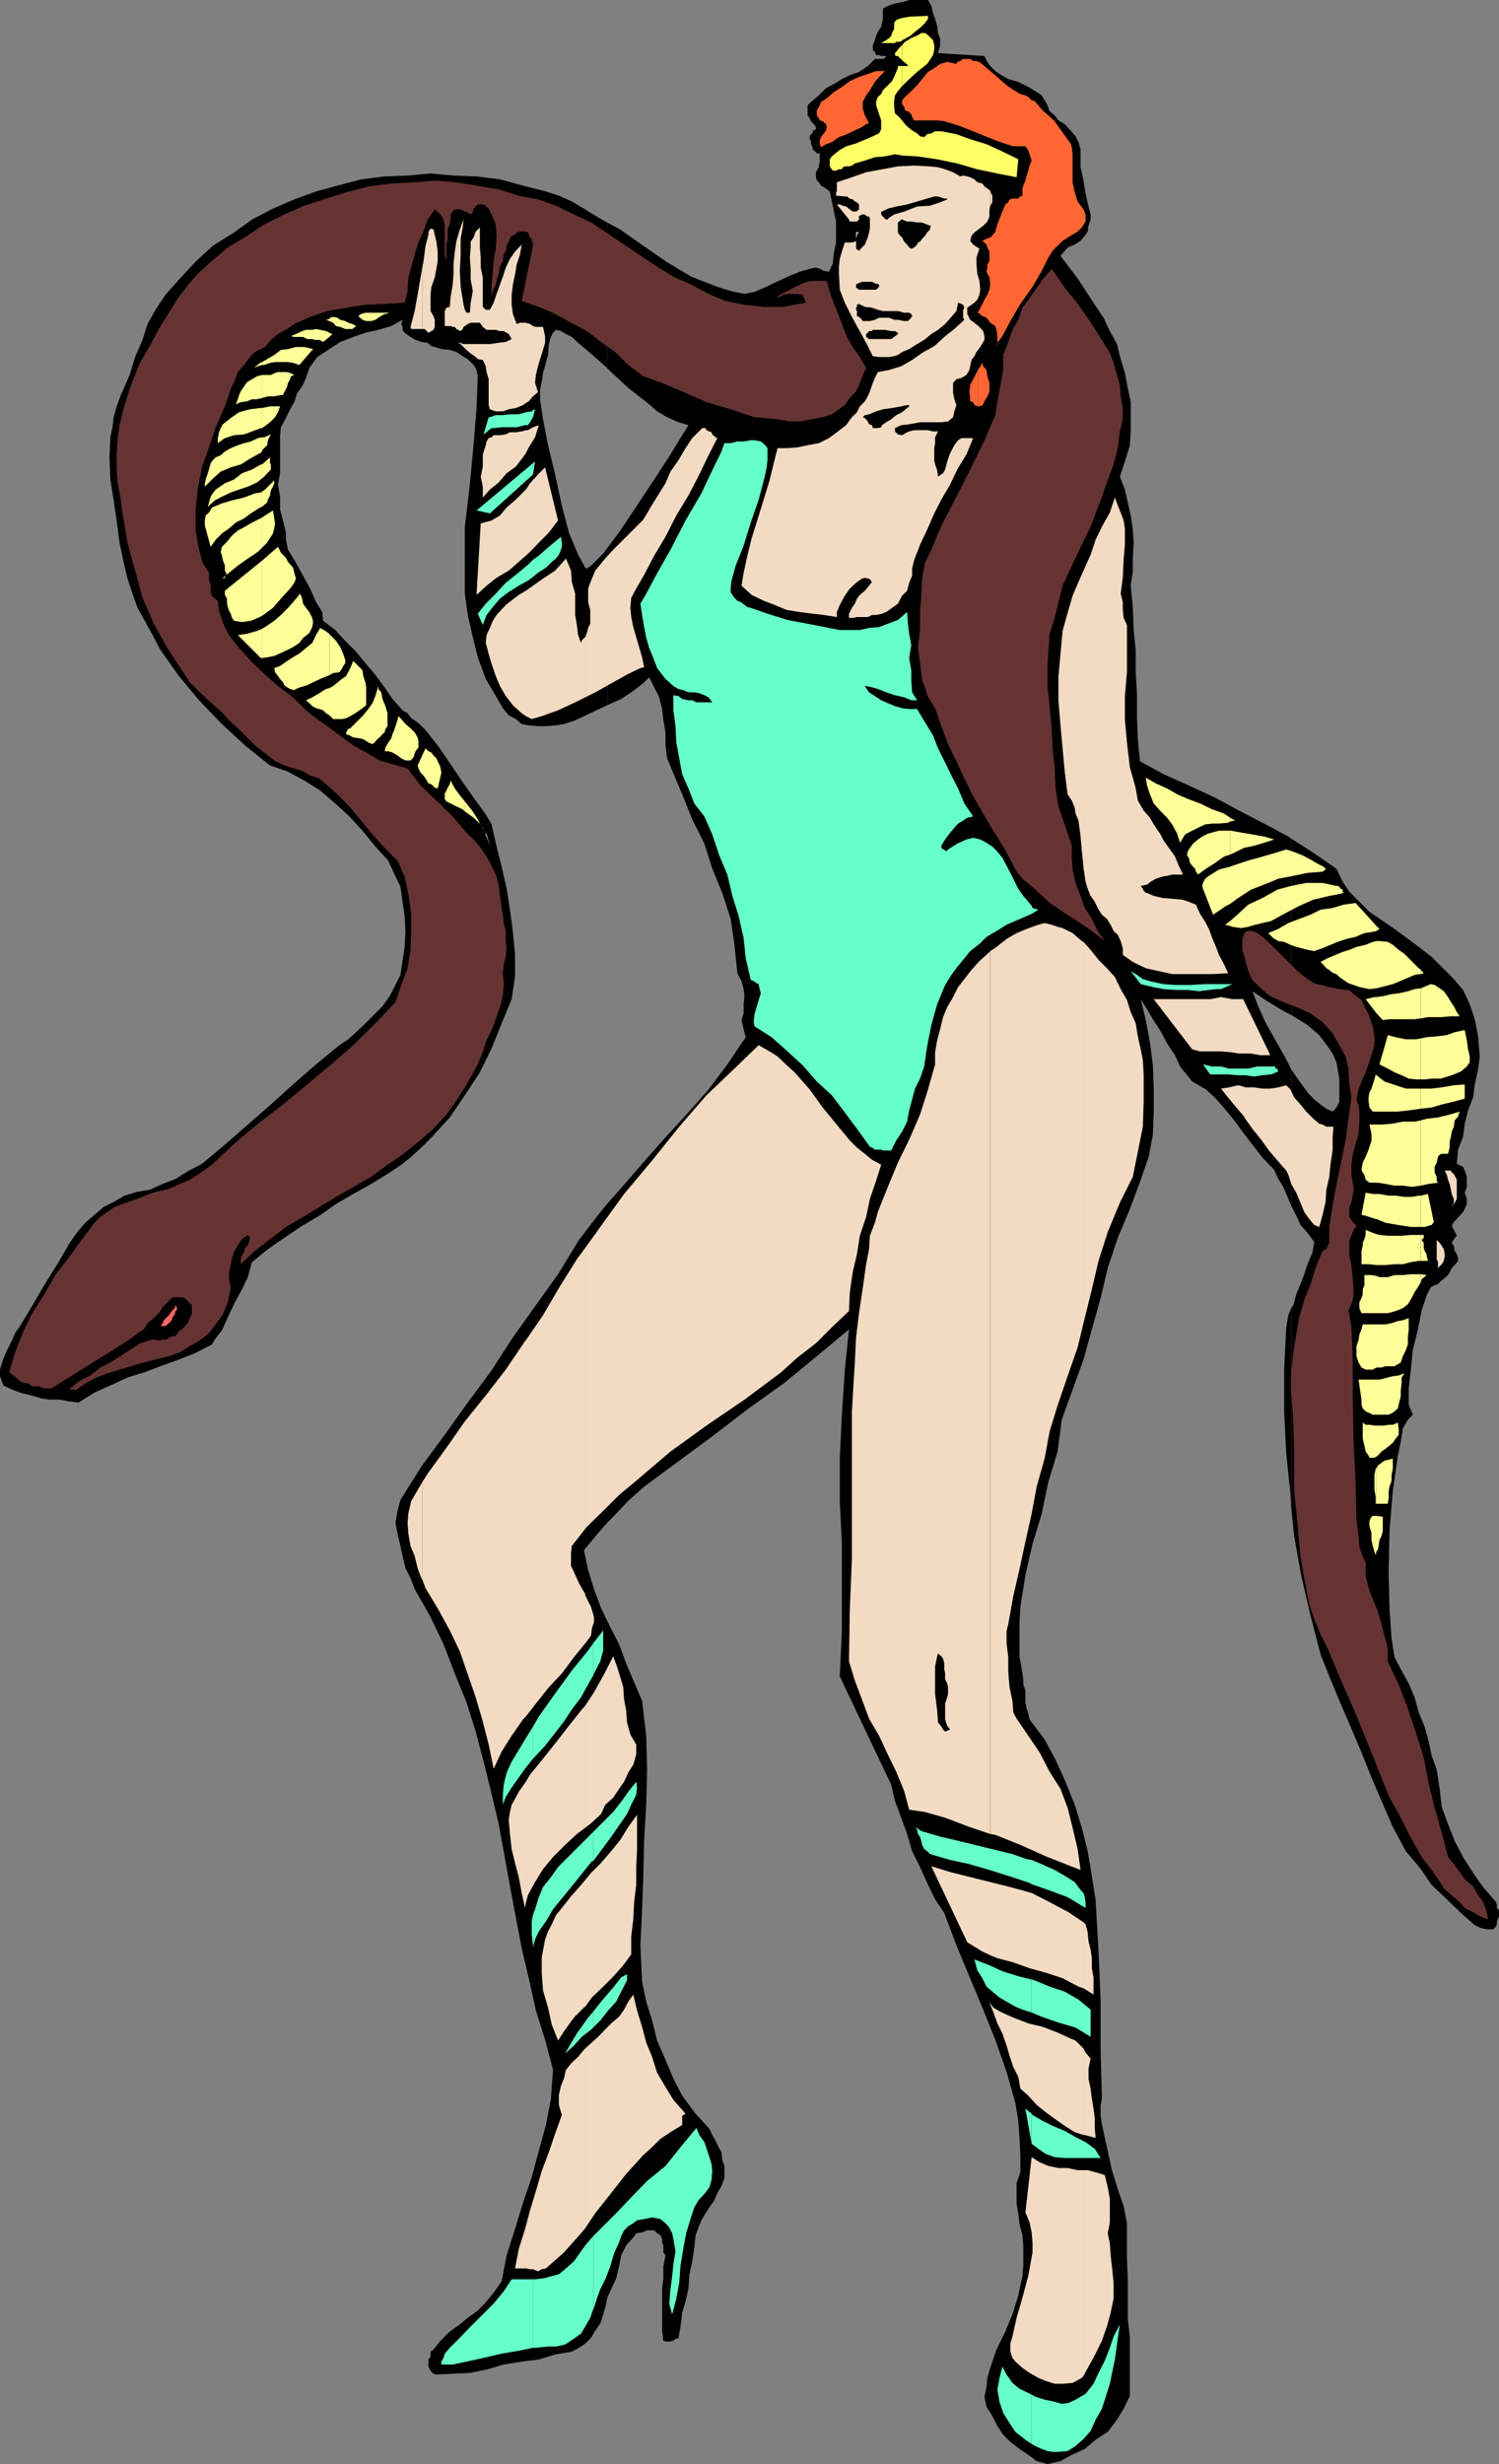 <svg xmlns="http://www.w3.org/2000/svg" width="358.598" height="589.402"><rect width="100%" height="100%" fill="#808080" stroke="none"/><path d="M145.2 550v-.2l1-2.198 1.198-2.602.7-2.898.5-2.602 1.199-2.398 1.703-1.903.7-1 1.398-.199 1.199-.5h1.703l.7.7.8.5.398.902v.8l.301.7v1.699l.5.699-.5 2.602V545l-.3 2.402V557.5l.3 2.402.5.2h1.2l.398-.2h.3l.5-.5h.7l.5-2.902.402-3.3.801-2.7.7-3.098.198-3.101.7-3.399.5-3.3.3-2.903.7-1.898.699-1.7 1-1.699.902-1.402 1.2-1.7.699-1.698 1-1.7.699-1.902v-2.898l-.5-1.403-.2-1.898-.699-1.2-.699-1.5-.8-1.402-.7-1.5-3.3-3.597-3.2-4.301-2.101-4.102-1.899-4.5-2-4.597L156 483.3l-1.402-4.5-1-4.801-.399-8.7.399-8.398.3-8.101.2-8.7.5-8.402.199-8.398-.2-8.102-1-8.398-1.898-4.399-1.902-4.5-1.7-4.601-2.097-4.102-.8-1.597V550m0-162.398-1.403-2.903-1.7-4.597-1.398-4.5-1-4.801 3.399-4.102 2.101-2.398V288l-2.101 2.602-4.598 6-5 8.199-5.3 7.398-5.5 7.703-5.102 7.899-5.7 7.699-5.5 7.7-5.601 7.6-5 8-.7 2.602-.5 2.899.5 2.601.7 2.899.5 2.398.703 2.903 1.2 2.398 1 2.602 3.8 6.699 3.098 6.5 2.699 7 2.8 6.898 2.2 7 1.902 7.203 1.899 7.7 1.699 7.199L122 451.199 124.797 466l1.703 7.2 1.7 7.702 2.198 7 1.899 7.2-.5 6.898-1.2 6.3-1.699 6.2-1.699 6.3-2.101 6.2-1.899 6.2-2 6.3-1.199 6.2-1.902 2.702-1.7 2.098-2.101 2.2-2.399 1.702L110 556l-2.402 1.7-2.2 2.202L103.7 562l-.699.5v1.2l-.5.702v1.7l.5 1 .7.699.698.199 3.899-.2 4.101-.198 4-.801 4.102-1.2 4.297-.699 4.101-.5 3.899-1.203 4-.699 1.703-.898 1.5-1 1.398-1.403 1-1.699 1.2-1.7.699-2.198.5-1.602.402-2V387.602m0-23.302 1.5-1.5 3.597-3.8 3.8-3.398 8.403-6.2 8.398-6.203 8.2-6.297 8.402-6 7.898-6.5 7.7-6.402-1 9.8-.7 10.602-.5 10.297V359l.5 10.3v20.9l-.5 10.8 12.301 25.902.899 3.899 1.5 4 1.402 3.898 1.2 4.102 1.898 3.8 1.699 3.801 1.902 3.899 2.2 3.3 2.898 7.7 3.101 7.5 3.102 7.398 3.098 7.703 2.699 7.7 2.101 7.398.7 4.3.3 4.102.2 4.098v4.102l-.899 2.597v5l.399 2.403.3 2.398.7 2.7.199 2.402v4.8l-.2 2.598-.5 2.2-.5 2.402-1.398 4.5-1.699 4.097-2.102 4.301-1.5 4.402-.699 2.399-.199 2.101-.5 2.399.5 2.398 1.398 2.203 1.2 2.399 1.402 2.101 1.7 1.7 2.198 1.699 2.102 1.398 2 1.5 2.598.703 3.101-.703 2.7-1.5 3.101-1.398 2.598-2.2L265 581.7l2.2-2.898 1.597-2.602 1.5-3.097V559.2l-.5-4.597V545.2l-.2-4.797v-8.601l-.8-4.102-1.399-4.097-1.398-4.5-1-4.602-1-4.5-.402-2-.301-2.098V503.7l.3-1.898-.3-11.5V478.5l-.5-11.7-.7-12.3-.898-5.7-1-6-1.402-5.6-1.7-5.5-2.199-5.5-2.398-5.298-2.602-4.8-3.601-4.801-.297-1.399-.402-1.203-.301-1.5v-2.797l-.5-1.5V401.7l-.2-1.398-.699-4.102V388l.2-3.598 1.199-7.601 1.703-7.5 2.2-7.2 1.597-7.699L253 347.2l1-7.597 2.598-7.2 2.601-7.203 2-7.199 2.098-7.5 1.703-7.2 2.398-7.198 2.899-6.903 2.601-7 1.899-5.5 1-5.297.203-5.5v-5.5l-.203-5.601-.7-5.5-1-5.301-1.199-5 1.5 2.402 1.399 2.399 1.703 2.601 1.7 3.2 1.898 2.8 1.199 2.7L284 257.2l1.2 1.5 3.3 1.903 2.398 2.199 2.399 2.8 2.203 2.7 2.098 2.898 2.402 3.102 2 2.601 2.797 2.899 1 2.199 1.203 1.902 1 2.399.898 2.101v-32.601l-1.199-2.399-2.601-4.601-2.399-4.301-1.699-3.8-1.402-3.598 3.101 2.097 3.598 2.203 2.601 1.399v-42.2l-.699-.5-5.8-3.101-6-3.098-5.7-3.101-6.3-2.899-6-2.703-5.7-3.097-.5-5.301-.199-5v-5.5l-.3-5.301v-5.3l-.5-5-.2-5.298-.5-5.5.5-3.101v-3.399l.2-3.601-.2-3.102-.5-3.398-.703-3.102-.7-3.097-1.199-3.102 1.2-3.598 1.199-3.902.203-3.3v-7l-.703-3.4-.7-3.6-1-3.298-.898-3.601L265.5 79.2 264 76l-2.102-3.098-3.898-6-4.3-5.703 1.698-2 1.7-.699 1.402-.898 1-1.2.7-1 .198-1.402.5-1.5v-1.2l-.5-1.898-.699-3.101-.5-3.102L258.5 40v-4.3L258 34l-.703-1.398-1.2-1.403-1.398-1.5-1.5-.898-.902-1.2-1.2-1-.5-1.402-1.398-2.398L248 22l-2-1.2-2.402-1.198-2.399-.7-2.101-1.203-1-.699-1.2-1.2-.699-1-.699-1.398-11.102-.703.5-1.699V9.3l-.5-1.398L224.2 6.2l-.5-1.699-.5-1.398-.402-1.7L222 0h-4.5l-1.203.402-1.5.297-.899.203-1.5.5-1.199.7V4.5l-.199 1-.203.902-.797 1.2-.402 1-.301 1-.5 1.199V12l.5.402.3.797h.7l.5.203H212l-.3.5-.5.2h-1.903l-1.7 1.699-2.097 1.398-2.203.801-1.899.902-1.898 1.2-1.902 1-1.7 1.699L194 24.402l-.8.797v2.403l.5.699.3.699.7.7.5.702v.5l-.5.297-.302.203v.5l-.398.2-.3.5v.699l.3.3v.899l.398.7v.5l.301.3.5.402.2.297h.699v2.102l-.2.8V40l-.5.8-.199.4v1.202l.2.797.5.403.5.8.398.2.8.5.2.199.703.5.5 2.398.5 2.403L200 53v5l-.5 2.402-.3 2.7-.903 1.898-1.2-.2-1-.5-.898-.3-1.5.3-2.402.7-2.899 1.2-2.601 1.202-2.899 1.399-2.398 1-2.402.5-3.301-.7-3.2-1-3.097-1.199-3.102-1.203-6-3.597-5.5-3.801-5.5-3.899L145.2 53.2V88l1 1 4.098 3.8 5 3.9 1.902 1.702 2.399 1.399 2.699 1.199 2.402.7-1.5 2.402-2.8 4.597-3.899 6-4.102 6.203-4 6-3.199 4.297v37.5l3.399-1.5 3.101-2.097 2.2-1.7 1.398-1.402 1.203 2.402 1.2 2.399.698 2.8.301 2.7.5 2.898v3.102l.399 3.101 1.199 2.899L163.2 190l2.399 6 2.902 5.8 1.898 6 2.399 5.802 2 6.199.902 6.199.7 6.8 1 1.9.5 1.902.199 1.699-.2 1.898v2.203l-.5 1.598.5 2.2.5 1.902-4.398 6.5-4.5 6-5.3 6-5.5 6-5.102 5.8-5.2 6L145.2 288v76.3"/><path d="m145.2 131.2-.7 1-3.102 3.1-1 .7-.398-.2-1.703-3.1-2.2-5.298-1.699-6.5-1.601-7.402-1.7-7-1.199-6.2-.699-4.8v-2.398l.399-1.7.3-2.203.7-2.398.5-1.899.199-2.601.5-1.7.5-1 .703-.699 1.2.297 1.198.703 1.399.7 1.5 1.398 3.8 3.2L145.2 88V53.2l-2.8-1.598-2.7-1.7-2.902-1.703-3.098-1.398-3.101-1-5.5-1.399-5.5-1.5L114 42.2l-5.5-.2-5.5-.5-5.5.5-5.5.2-5.602.702-5.699 1.5-5.101 1.399-5.2 1.898-5.101 2.203-5 2.598L56 55.602 50.898 58.8l-4.101 3.8-4 4.301-3.2 3.598-2.398 3.602-1.902 3.398-1.2 3.8-1.699 3.9L31 89.7l-2.203 5.1-.899 2.4-.699 2.6-.3 2.4-.5 2.402-.2 4.8.2 5.297.8 5 .7 4.801.699 5.3 1 4.802.902 3.8L31.7 142l1.198 3.402 1.899 3.399 1.703 3.101 1.898 3.598 2.2 3.102 2.199 3.097 4.8 5.801 5.5 5.7 5.5 5.1 6 4.802L68.7 184.5l4.098 2.2 3.8 2.402 3.602 3.097 3.399 3.102 3.101 3.398 3.098 3.801 3.101 3.402 1.5 3.297 1.399 2.903.5 3.597.5 3.403.203 3.8-.203 3.598-.5 3.402-.5 3.297-1.2 2.403L93.2 238.3l-1.699 2.398-4.102 4.102-2.199 2.101-1.902 1.7L81.199 250l-5.601 4.602-5.5 4.8-5.301 4.797-11 9.602-5.5 4.601L45.199 280 42 282l-3.102 1.2-3.101 1.402-3.098.5-2.902.898-2.598 1.5-2.402 1.2-2.2 1.902-2.199 1.898-1.898 2.2-1.703 2.402-3.098 5.3-3.101 5L7.5 312.7l-2.902 4.8-1 1.402-.7 1.7L2 322.3l-.8 1.7-.7 1.902-.5 1.7v1.597l.797 2.203 2.101 1 1.899.7 2.703.699 2.398.699 1.899.3h2.601l2 .4 2.399.3 3.8-2.398 3.801-1.7L30.5 329.5l3.898-1.2 4-1.5 4.399-1.6 3.8-1.5 4.102-2.098.7-1.2 1.699-2.203 1.402-3.097 1.7-3.602 1.698-3.098 1.399-2.902.703-2.7.297-.898 3.8-3.101L68 296.1l4.297-2.902 4.101-2.398 4-2.801 4.102-2.398 4.297-2.403 4.402-2.699L96 278.602l2.398-1.903 2.399-2.199 2.402-2.398 4.399-4.801 3.601-5.301 3.598-5.5 2.8-5.7 2.403-6 2.398-5.8.801-5.3v-5.5l-.5-5.298-.699-5.3-.8-5-1.2-5.301-1.203-4.801-1.2-5.3-1.398-2.4-2.402-3.3-2.899-4.098-3.101-4.601-3.098-4.5-3.101-3.899-1.7-1.601-1.5-1-.898-1.2-1.203-.699-2.399-2.703L92 164.402l-2.402-3.203-2.2-2.597L85 155.699l-2.402-2.398-2.399-2.602-2.902-2.199-.2-2.098-1.5-2.402-1.398-3.2-1.699-3.1-1.703-3.098-1.899-3.102-.5-2.398v-1.7L67.7 124.5l-.7-2.598v-3.101l-.5-2.899.5-2.703v-9.097l.2-1.903L68.397 100l1-2.098 1-1.703.7-2.199 1.199-1.598.902-2L74 88l1.898-2.598 2.899-1.902 2.601-1.7 3.102-1.198 2.898-1 3.102-.7L93.598 78l2.699-1.5-.297 1 .297.7v.702l.5.7 1.402 1 1.2.699 1.398.5 1.5.199.902.8.801.2 1.598.5 2 .2 1.601.5 1.5 1 1.2.702 1.398 1.399L114 88.5l.297 1.5-.297 7.602-.703 8.699-.899 9.601L111.2 126v16l.7 5.102 1.199 5.3 1.199 4.797 1.902 5.203 2.598 4.399 1.5 2.601 1.402 1.7 1.7.898 1.398 1.2 1.703.3 2.2.2h1.898l2.402-.2 1.898-.3 2.7-.9 3.601-1.698 3.598-1.7.402-.203v-37.5M308.898 360.7l.7 6.702 1.699 9.598 2.203 9.402 2.398 9.297 2.399 6 2.402 5.801 2.598 6 2.402 5.7 2.399 6 2.699 6.3 2.402 5.5 3.098 5.8 1.203 1.4 2.398 2.902 2.602 3.8 3.598 3.399 3.402 3.3 3.297 2.899 1.5.7 1.402.3h1.5l.7-.7.199-.5v-.698l.5-1.2v-1.5l-.5-.5v-.703l-.2-.699-3.101-3.598-2.399-3.402-2.398-3.8-2-3.798-1.602-4.101-1.5-4.102-.5-4.297-.699-4.601L342.5 420l-.703-3.398-1-3.602-1.399-3.398-1-3.602-1.398-3.3-1.703-3.098-1.7-3.2-.699-4.5-.5-7.203L332.2 376l.2-9.8.8-9.598 1.2-8.403.699-3.398.5-3.102 1.199-2.097 1.203-1.2-.5-1.203L337 336v-3.898l.5-4.5.5-4.801 1.2-4.801.898-4.598 1.199-3.601 1-1.899.902-.5.801-.203.7-.797.898-.703.8-.699.399-.7.5-1 .703-.698.797-1v-.7L348.5 300l-.5-.8-.203-1.2-.5-.7.5-.898.703-.8-.703-1.403-.5-1 .5-.898.703-.7.7-.8.8-.899.398-.703.5-1.199v-1.2l-.5-1.5.5-1.398V281.5l-.5-1.5-.398-.898-1.5-.7.297-3.402 1.203-3.098.398-3.101.801-3.2 1.2-3.101.398-3.098.8-3.601.403-3.102-.402-4.797-.801-4.101-1.2-3.602-1.597-3.398-2.203-2.602-5.297-5.297-3.102-2.402-5.8-4.3-6-4.098-2.399-2.403-2.402-2.398-1.598-2.399-1.5-3.101-5.5-3.801-5.3-3.398V242.8l.5.3 3.398 2.098 2.8 2.403L318 250.8l1 1.601.7 1.7.3 1.699.398 2.199v5.5l-.398.902-.5.797-.703.703-1.5-.703-1.399-1-1.5-1.199-1.601-1.7-2.399-3.3-1.5-2.2v32.602l1.2 2.399 1 2.199 1.699 1.902 1.601 2.2L314 299.5l-1.203 2.902-.797 2.399-.902 2.398-1 2.403-.7 2.597-.5.703V360.7"/><path d="m308.898 312.902-.699 1.7-.5 2.898-.5 10.102v10l.5 10.097 1 9.602.2 3.398v-47.797"/><path fill="#ff6" d="m215.797 37.2 3.601.202 4.801.7 4.801 1 4.797 1.398 4.8 1 4.602.902.399-4.3-1.399-.7L239.297 36 236 34.5l-3.902-1.2-3.301-1.198-3.598-.7h-1.5l-.902.5-1 .2-.7.699-1-.2-.699-.699-1.199-.703-1-.797-.699-.703-.703-.898v8.398m0-8.399-.7-.8-1-.898-.199-1.5v-1.403l.2-1.398.699-1 1-1.2v-4.8h-1v.5l-.399.898-.5 1.203-.5 1-2.199 2.2-.402.898-.797.7-.402 1v1l.402 1.202.297.899.5 1.5v2.101l-.5 1-1.5.7-1.598.699-2.402 1-2.399.699-1.699 1L199 37.402l-.5.7V39.8l.7 1h.8l.7-.301h.698l.2-.5.8-.2h.7l.699-.198.703-.5 2.398-.7 2.399-.8 2.402-.2 2.399-.5 1.699.297V28.8"/><path fill="#ff6" d="m215.797 20.602 1.203-1.2 2.398-2.203 2.399-1.898 1.402-2.102L223.5 12v-1.2l-.3-1.198-1.2-1.2-.703-.5h-.899l-.8.5-1.598.7-1.5.898-.703.8v3.602l1.402 1.2v.199h-1.402v4.8"/><path fill="#ff6" d="m215.797 10.8-.7.7-.699.902-.3.297v.5l.3.203h.399l1 1v-3.601m0-1.001v-.198l.703-.301 1.5-.899.898-.8 1.5-1.2.899-.902.703-1v-.7h-.203L217.5 4l-1.703.3v5.5m0-5.5-.7.2-.699.3-.3.4-.2.3v1.402l-.5 1-.199.7-.5.5-.699.5-1.203.699h3.3l.301-.301h.7l.699-.2V4.3"/><path fill="#f63" d="m211.7 17-1.403 1.402-1 1.2-1.2 2-.898 1.199-.8 1.601v1.5l.5 1.7 1 1.898-.7.2-1 .702-1.699.797-1.902.903-1.899.699L199 34l-1.402.5-1.2.7-.3-.9v-.698l.3-.801.7-.899.5-.703.199-.797-.2-.703-.8-.699-.7-.2-.199-.5-.5-.698v-1.2l.5-.8.2-.403.3-.797 1.399-.902L199.5 22l1.898-1.2 1.899-1.398 2.203-1 2.098-.703 2-.699h2.101M234 97.2h.297l.703-.298.2-.203.3-.699.5-.8.7-1.4v-2.198L236.2 90l-.2-1.5-.8-.898-.2-.801-.703 1.199-.297.3v8.9"/><path fill="#f63" d="m234 88.3-.402.9-.801 1.5-.7 1.402-.199 1.699.2 1.398V96l.699.2.3.702.903.297v-8.898m0-13.501 1 .802 1 .398.898 1.2 1.2.8.3.902.2 1.5V82l1.199-1.598 1.902-3.601 2.399-4.102L247 68.602l2.2-3.801 1.597-3.2 1-1.601L253 58.8l1.2-1.198 1.898-1.2 1.699-1 1-1 .902-1.402v-1.398l-.199-.801-.3-.7-1.403-1.902-.7-2.199-.5-2.398v-6.7l-.199-1.703-.3-.898L254 31.402 252.297 29l-1.5-1.398-1.399-1.2-1-1.203-.699-.797-.199-.203-.703-.199-.5-.5-.297-.3-.703-.4-1.2-.3-1.199-.7-2.101-1.398-2.7-2.402-3.8-3.2H234v17.102l2.2.899L239.296 34l3.101 1h2.899l.703 1 .297.902.5 1.5-.5 1.2L246 40.8l-.402 1.2-.301 1.2-.5 1.202-.2.7V46.8l-.5.199h-.199l-.3.5h-1.2l-.898.2-.3.702-.7.5-.703 1.7-.5 1.199-.7 1.898-.5 1.703-.5.7-.699.699-.898.3-1 .5 1 .899.2.7.5 1v2.202l-.5.899v.7l-.2 1 .7 1.402.198 1.5-.199 1.399-.5 1.199-.699 1.2-.5 1-.703 1.402-.297.5v.199m0-.199-.203.199H234Zm0-59.802-.402-.198h-.801l-.7-.5h-1.699l-.699.5-.699.199-.203.5-2.2-.5-1.699.5-1.398 1-1.5.898-1.402 1.703-1.2 1.5L218 21.801l-1.5 1.398-.703.801v.902l.5.7.203.8.7.2.8.699.2.699.5.8h5.5l1.698.2 3.301 1 3.598 1.402 1.203.5V14.801M238.598 82l-.2.3v.5zm0 0"/><path fill="#f2dbc2" d="m101.098 378 .699 1.902 2.902 4.797 2.899 5.301 2.402 5 3.797 11 1.703 5.8 1.398 5.5 1.2 5.802L120 419l2.398-3.8 2.7-3.9.699-.698v-90l-.2.199-4.597 6.8-4.8 6.2-5 6.199-4.403 6.3-4.5 6.2-1.2 1.902V378"/><path fill="#f2dbc2" d="m101.098 354.402-2.7 4.598-.699 2.902-.199 2.399.2 2.601.5 2.899 1 2.398.698 2.903.899 2.398.3.5v-23.598m.001-275.702h.5l.199.202.703.7 1.2-.7.3-.703V76.5l-.3-.898-.7-1.2V70.5l.2-1.898.8-2.2.398-2.101.301-1.899V60.2l-.3-2.398-.7-2.899-.5-.203H103l-.5.703v.7l-.703 2.699-.5 3.8-.2 1V78.7"/><path fill="#f2dbc2" d="m101.098 63.602-.5 2.8-.7 4.098-.699 3.902-.8 3.098-.2.7.2.5h2.699V63.601m24.699 479.001 1 .199h.703l1.2.5.898-.5 1-.2 4.3-3.8 4.102-4.602 1-1.199v-43l-.3.3-1.403 1.7-1.5 1.402-1.399 1.7-.5 2.097-.699 1.703-.5 2.2v2.398l.7 2.402-1.602 4.5-1.5 4.399-1.7 4.5-1.398 4.8-1.402 4.598-1 3.801v10.102"/><path fill="#f2dbc2" d="m125.797 532.5-.2.7-1.5 4.8-.898 4.602h2.598V532.5m0-77.3.5-1.9 1.703-3.1 1.898-3.098 2.399-2.903 2.902-2.898 2.801-2.602 2-1.5V408l-.8.902-3.102 3.899-3.098 4-3.102 3.898-3.101 3.801-1 1.7v29"/><path fill="#f2dbc2" d="m125.797 426.2-1.7 2.402-.898 1.699-.8 1.398-.399 1.703-.3 1.899.3 3.398.398 3.602.801 3.3.899 3.399.699 3.8.8 3.602.2-1.203v-29m0-15.597 2.402-3.102 3.098-3.898 3.101-3.301 2.899-3.899 2.703-3.3V381.3l-1.5-2.602-1.203-2.699-.7-1.398V371.5l.2-1.7 3.203-4.1v-67.2l-2 2.7-4.3 6.902-3.802 6.5-4.101 6v90m0-239.302 1.402.7 2.399-.7 3.902-1.398 4.098-1.902 2.402-1.2v-14.398l-.8.7-.2.699-.703-1.899L138 149.5l-.402-2.398V142l-.801-2.8-.2-2.7-1.199-2.898-2.601 2.898-2.899 1.902-3.101 2.2-1 .699v30m0-30.001-1.7 1-3.097 2.4-2.203 2.402-.899 1.398-.699 1.7-.8 1.702-.2 1.899.7 2.601.699 2.399 1 2.898 1 2.403L121 166.5l1.7 2.2 2.097 1.902 1 .699v-30m0-8.399 1-.902 2.101-2.2 2.399-2.398 2.203-2.902-3.102-12.7-1.699 1.7-1.902 2.102-1 1.5v15.8"/><path fill="#f2dbc2" d="m125.797 117.102-2.399 2.398-2.199 1.902-1.601 1.899-2 1.199-2.598.7-1 17.1 2.398-2.198 2.399-1.903 2.902-1.699 2.399-2.098 1.699-1.5v-15.8m0-8.7L126.5 107l1.5-2.398.898-2.903-1.398.5-1.203.703h-.5v5.5"/><path fill="#f2dbc2" d="m125.797 102.902-1 .297-1.399.203H122l-1 .5-1.402.2h-1.5l-.5.5-.7.199-.5.8-.199.899-.699 2.2v2.902L115 114l.5 2.402V119l1.7-1.898 2.097-1.7 1.902-2.203 2.2-1.597 1.699-2.2.699-1v-5.5m0-6.5L126.5 96l1-1.2 1.2-1-.7-2.198.2-1.903.5-2.097.5-1.7.698-2.203.5-1.699v-1.598l-.5-2.203H128.2l-.7-.199-.703-.5-1-.3v19.202m0-19.202h-1.399l-.8.3-.899-2.398-.3-2.2V70.5l.3-2.398.5-2.403.399-2.398.8-2.399.399-2.402-1.598 1.7L122 61.901 121 64l-.703 2.2-.7 1.902-.8 2.199-.7 2.101-.898 1.7h-1l-.699-.7v-7L115 64v-2.398l-.203-2.403v-4.797l-1 1-.5 1.399-.7 1v1.398l-.199 2.403.2 2.699v2.601l.5 2.7-.5 2.8-.2 2.399h-.8l-.399-.7-.3-1.199-.2-1.203-.5-3.097L110 64.8l.2-3.899v-3.8l.5-2.7.198-1.902-.898 2.402-.8 2.7-.403 2.597-.297 2.903V65.5l-.203 2.602-.5 2.898-.2 2.402-.8.2-.399.8V78h1.399l.5.2h.5l.402.5.301.202.7.297.5-.5.198-.5.301-.199.7-.5.699-.3h2.199l.703 1 .898.702h2.2l1 .297h.902l1.2.703.698 1.2L121 81.8l-1.703.199-2.098.3h-6.3L110 82h-.5l.7.3 1.398 1.4.8.702 1.399 1 .5.5 1.203.2.7 1.5.198 1.398.5 1.7v6.202l.301 1 1.399.5h1.699l1.402-.5 1.7-.3 1.699-.7.699-.5V77.2M140 533l2.398-3.598 3.801-4.8 3.598-4.602 4.101-4.5 2.102-1.898 2-2 2.398-1.602 2.801-1.7v-2.198l.301-.2.5-.3-2.902-3.301-1.899-3.102-2-3.398L156 492l-1.402-3.398-1-3.801-1.2-3.899-.898-3.8-1.203 1.699-1 1.898-1.2 1.703L146.2 484l-3.101 3.2L140 490v43m0-53 1.598-2.2 2.699-2.6 2.402-2.4 2.399-2.698L151 467.5v-4.3l.5-4.098.2-4.102.5-4.098v-4.3l.198-4.102v-8.398L150.297 437l-1.899 3.102-2.199 2.699-2.402 2.8-2.399 2.399-1.398 1.7V480m0-30.3-1 1.202-2.402 2.7-2.2 2.8-1.398 1.7-1 2.199-.902 1.699-.7 1.902-.8 4.297V472l.3 4.102 1.2 4.097.902 4.102 1.5 3.8 1.7-2.601 2.097-2.898 2.402-2.403L140 480v-30.3m0-12.5 1.2-.9 2.597-2.398 1-2.203 1.902-1.699 1.399-2.098 1.199-1.703 1-2.199 1.203-1.898.7-2.403v-2.398l-1.403-2.399L150 412l-.203-2.8-.5-2.7-.2-2.898-.699-2.403-.8-2.597-.899-2.403-2.199 4.301-2.402 4.3L140 408v29.2m0-44.098.398-.5 1-1.403.2-1.699.5-1.5v-1.2l-.7-2.398-1.398-2.8v-.301 11.8m0-27.401.398-.5 3.899-3.798 3.8-3.8 4.102-3.403 8.2-7L169 341l9.098-6.2 8.699-6.5 4-3.6 4.402-3.4 3.801-3.8 4.098-3.898.199-4.5.703-4.801 1-4.301.7-4.398 1.5-4.5.898-4.301 1.5-4.399 1.199-3.8-2.2-1.2-1.699-1.402-1.898-1.5-1.703-1.7-3.297-4-3.203-3.898-3.098-4.3-3.601-4.102-1.899-1.7-2.199-2.1-1.902-1.2-2.598-1.5-5.8 5.602L169 262l-6.5 7.5-6.5 8.102-6.703 8-5.7 7.898-3.597 5v67.2m0-198.9 2.398-1.198 4.301-2.403 3.598-2 2.902-1.398.899-.2-.5-2.402-1.399-4.797L151.5 150l-.5-2.398-.203-2.2L151 143l1.2-2.2 1.898-3.3 2.402-4.598 2.7-4.5 2.597-5.101 2.902-4.801 2.598-5 2.203-4.598 2.098-4.101-.399-.2-.8-.699-.2-.5-.5-.203-.699-.297-.203-.5H168l-2.402 2.399-1.598 2.398-1.703 2.903-1.899 2.699-1.199 2.8-2 3.2-1.601 2.601-1.7 2.899-7.199 7.199-2.199 2.402-2.102 2.598-1.199 2.902-.5 1.399V144l.5 1.902v3.297l-.5 1-.3 1.203-.399 1v14.399M236.898 479.5l.7 1.7 1 2.8 1.199 2.402 1 2.899.703 2.398.898 2.703 1.2 2.399.5 2.8 1.902 1.7 2 2.199 2.098 1.7 2.199 1.6 2.402 1.7 2.399 1.5 2.101.7V490l-.402-.398-1.5-1.5-1.2-.5-3.097-1.403-3.602-1.398L246 484l-3.602-1.398-1.601-.7-1.5-.703-1.7-1-.699-1v.301"/><path fill="#f2dbc2" d="m236.898 479.2-.199-.4.2.7zm0-11.5 1.7.702 3.8 1 3.899 1.399 4.3 1.199 3.602 1.2 3.801 2 1.2.402V459.8l-3.602-2.399-4.5-2.402-4.301-2.2-5.098-1.398-4.8-1.203v17.5m-.001-17.498-9.601-2.4-4.5-1.398 8.601 18.2L235 466.8l1.898.898v-17.5m0-11.498 1.2.202 6 2.399 6 2.699 4.8 1.902 3.602 1.399-.703-5-1.2-5.102-1.199-4.797-1.699-4.5-2.601-4.101-2.399-4.602-2.699-4-2.8-4.097-.802-1.5-.199-2.801-.699-3.2-.3-3.8v-3.399l-.403-3.3v-2.903l.402-1.699 1.2-6.7 1.5-6.5 1.398-6.5 1.5-6.698 1.203-6.5 1.898-6.7 1.2-6.5L253 336.2l2.398-7 2.399-6.898 1.402-5.801v-91.2l-.402-.198-2.2-1.903-2.397-1.2-1.199-.3-1.402-.5-1.7-.4-1.5.4-2.8 1-2.399 1-2.402 1.402-2.399 1.898-1.5 1v211.2"/><path fill="#f2dbc2" d="m236.898 227.5-.699.7-1.902 1.702-1.899 2.098-1.699 2.2-1.5 1.902L228 238.5l-1.402 2.402-1 2.399-.7 2.898-.699 2.602-.5 2.898v2.903l-1.699 6-1.902 6-2.598 6-2.703 5.5-2.399 5.8-2.398 6-.703 2.598-1.2 3.102-.199 3.199-.699 3.601-.8 5.7-.899 6-.703 5.8-.297 6-.703 11.7v35.3l-.5 12-.2 12.5L204.5 402l1.7 4.5 1.698 4.602 2.399 4.097 2.101 4.5 2 4.102 1.899 4.601 1.203 4.5 3.598.5 5 1.399 5.8 2.199 5 1.7V227.5m0-178.3.5-.798v-1.601l-.5-1v-.2V49.2"/><path fill="#f2dbc2" d="m236.898 45.602-1.398-1-.5-.7-1.203-.3-.7-.7-1-.5-.699-.203-1-.199-.699.2-1.699-1-1.902-.7-1.7-.5-1.898-.2-3.8-.198-3.903.199L211 40.5l-3.8.7-3.403 1.202-3.598 1.2V45.8L200 46v.8l2.098.2h.5l.699.5.703.2.5.5.5.202.5.5v1.2l-.703.5H204l-.703-.5-.899-.7-.8-.203-.7-.297h-.699l2.899 3.598.199.5H205l.5-.5v-.898h.2l.5-.301h.698l.301.3.399.2h.3l.2.5v2.398l-.2.903-.3 1.199-.399 1-.3.699-.7.7-.699.8-.703-.5v-1.898l-.297.199-.703.199h-1.7l-.699 2.2-.5 1.702-.199 1.899V65.5l.2 3.8 1.199 3.102 1.699 3.399 1.703 3.101L207.2 82l1.597 3.2 1.5.202h2.402l1.2-.203.898-.297 1-.703 1.203-.5.5-.199 1.898-1.2 1.7-1 1.699-1.398 1.601-1 1.7-1.402 1.5-1.7 1.199-1.398.402-2 .801.297.398.203.301.7-.3.5V76l.3.5-2.402 2.2-2.399 1.902L223.5 82.8l-2.902 1.601-2.399 1.7-2.601 1.5-2.899.898L210 89l-.703 1.402-.5 1.2-.7 2-.5 1.199-.699 1.199-1.199 1.2-.699 1.402-1.203 1.199-1.399 1.898-2.199 1.703-1.902 1.399-2.399 1.199-2.699.5-2.402.5-2.399.2H186l-.902 3.6-1 4.102-1.399 4.598-1.5 4.8-1.402 4.5-1 4.102-.899 4.098-.5 3.102 2.399 2.199 2.902 1.398 2.598 1 2.902 1.203 3.098.5 3.101.399 2.7.3 3.101.5v-1.199l.7-1.703 1.199-2.199 1.199-1.7 1.5-1.398 1.402-1 .7-.203.699.203h.3l.7.797-.7.903-1 1.199-1.199 1-.699.898-.5 1.203-.703 1-.7 1.399v1H204l1-.2h2.598l1-.5h1l1.402-.3 1-.399 2.797-2 1-1.902 1.203-1.2.5-1.898.7-1.703V136l.5-2.098 1.398-3.601 1.699-3.602 1.703-3.898 1.7-3.301 2.097-3.598 1.703-3.601 2.2-3.602 1.597-3.898H230l-.8.5-.903 1.199-1 1.902-.7 2-.5 1.899-.5.898-1.199.801-.199-1.5-.5-1.398-.199-1v-2.903l.2-1.199v-1.398l.698-1.403H223.2l-1.199-.297h-3.3l-1.2.297-.5.203-1.203.7-1-.2-.7-.703v-.797l1.5-.703 1.903-.199 2.598-.5h5.101l1.598-.2 1.203-1 .297-1.398.5-1.5-.5-1.402L228 94v-2.398l.797-.903 1.203-.297 1.2-.703.698-1.199.2-.898.3-1.5.7-.903.5-1L234.5 83l1-1.7v-.898l-.3-1.203-.903-1-1.2-1-1-.699-.699-1.398v-1.5l1-.7.7-.5.699-.703.5-1.199.203-1.2-.203-2.1-.5-1.7-.2-2.2v-1.698l.7-2.102-1.5-1-.7-.898.301-1.2.7-.8 1.199-.903.902-.699 1-1 .5-1.2v-1.698l.2-.903v-3.597M259.2 568.3l1.198-2.198 1.7-3.102 1.5-3.098 1.199-3.402.902-3.3.7-3.4V546l-.399-3.898-.3-2.602-.2-2.898-.5-2.403.5-2.597V526l-.5-2.8-.703-2.9-2.2-.698-1.898-.5h-1V568.3"/><path fill="#f2dbc2" d="M259.2 519.102h-1.403l-2.399-.5H253.2l-2.402-.5-2.098-.903-1.902-1.199-1.5 13.2 1 2.402.5 2.398.203 2.402v2.399l-1 5.5-1.402 5.3-1.399 4.801-1 4.5-.5 1.7v1.898l.5 1.5.7.902 1.699 1.5 1.699 1.2 2.101 1.199 1.7.699 2.199.7h1.902l2.399-.2 2.199-1.2.402-.5v-49.198m0-8.402h.3l2.598.702-.2-2.402v-2.398l-.3-2.2-.399-2.402-.3-2.398-.5-2.403v-2.398l.5-2.399-1.2-1.402-.5-1v20.7m.001-35.098 2.398 1.5V473l-.399-2.2v-2.398l-.3-2.101-.5-1.899-.2-2.203-.5-1.898-.5-.5v15.8M259.2 316.5l.3-1.2 1.7-6.898 1.597-6.8 2.203-6.903 2.898-7L271 281.5l2.398-12 .2-6V257l-.2-3.398-.5-2.602-.699-3.098-.5-3.101-1.199-2.7-.902-2.902-1.5-2.597-1.399-2.903-1.902-2.097-2-2-1.899-2.403-1.699-1.898V316.5m.001-108.898.5 3.3.5 1.7.698 1.699 1 1.398.7 1.5 1 1.602 1.199 1 .902 1.398.7 1.5 1 .903.699 1.5.5 1.699v1.601l2.402 1.7 3.098 1.5 3.101.699 3.2.699h9.8l3.598-.2-1-2.198-1.2-2.2-.699-1.902-.898-2.098-.8-2.203-.903-1.699-1.2-1.898-1-2.2-1.699-.703-1.601-.5-2.2-.199-2.398-.2-2.199-.5-1.602-.698h-.3l-.7-.801v-.2l-.5-.699 1.5-.3.899-.7 1.203-.703 1.5-.5 1.2-.199 1.198-.3H283l-1-2.098-.902-2.2-1.2-1.703-1.5-2.097-.898-1.7-1.5-2.203-.902-1.597-1.5-1.7-1.399-2.402-.5-2.898L271 186l-.703-2.398-.7-6-.5-5.602v-5.5l.5-5.7v-11.3l-.8-1.7-.2-1.898V144l-.5-2 .5-3.8.2-4.298.3-3.601v-3.899l-.3-1.902-.7-1.898-.699-1.7L266.7 119l-1.199 3.602-1.902 3.398-1.5 3.102-1.2 3.597-1.398 3.102-.3.699v71.102M259.2 136.5l-1.2 2.7-1.402 3.3-1 3.402-1.399 5-.5 5.5-.5 5.598v5.5l.5 6 1 11 .7 5.5 1 1.5.699 1.7.199 1.402.703 1.699.5 3.8.297 3.399.402 3.8v.302V136.5m38.199 130.3.5.802 1.7 2.398 2.101 2.602 1.7 2.398 2.199 2.602 2.101 2.398.5 1 .7 2.2 1.199 2.1 1 2.4.902 2.202 1.2 1.7 1.198 1.398 1.2.5.8-2.898.7-3.102.199-2.898.703-3.102.297-3.098.5-3.203v-3.097L319 269.5h-1.703l-.899-.5-.8-.2-1.399-1.198-1.699-1.7-1.402-1.703-1.5-1.699-.899-1.898-1-1-1.902.5-1.899.3H302l-2-.3h-2.102l-.5-.2v6.899m0-6.899-1.199-.3-2.199.5-1.902.3 1.902 2.399 2 2.398 1.398 1.602v-6.899m0-7.902h1.7l2.402.402h2.398l-6.5-13.402v13m0-13h-2.601l-2.7-.5-2.597.5H276l9.2 12 1.898.5h5l2.402.2 1.898.3h1v-13m48.2 61.2v-.2l-.2-1.2-.5-.8-.5-.7-.699-.698v4.597l.301.703v1.399l.898-.899.5-.8.2-1.2v-.203m0-20.199.5 1 .3 1.2.399 1 .3 1.402.2 1 .5 1.199v.898l-.5 1 .703-1 .5-.898v-4.602l-.703-1.398-.5-.301-.2-.5h-1.5m-140.8-222.898.203-.7v-.3l.5-.7-.703.2v1.5"/><path fill="#633" d="m124.098 46.8 4.601.9L133 49.2l4.297 2.1 4.101 1.9 7.899 5.3 7.902 5.3 3.899 2.4 4.3 1.902L169.5 70.3l4.098 1.7 4.5.902 4.601.5h4.801l2.398-.5 2.899-.5-.5-1.203L192 70.5l-1.203-.2h-1.899l-1.398.2-1 .5h-.703l1.203-.7 1.398-.698 1.5-.801 1.399-.7 1.703-.699 1.398-.203h3.399l.703 2.602 1 2.898 1.2 2.903.898 2.398 1 2.602L204 83l1.7 2.402L207.2 88l-.802 1.7-.699 1.902-.902 2-1.5 1.597-1.2 1.703-1.398 1-1.699 1.2-2.203.699-2.797.5-2.402.5h-2.7l-2.898-.5-5.5-.5-5.703-1.899L169 96.2l-5.5-2.398-5.102-2.2-4.5-1.601-3.601-2.7-2.899-2.898-3.601-2.601-3.399-2.602-3.8-2-3.801-2.097-3.899-1.7L124.797 72l2.703-13.2V58l-.3-.2v-.698l-.403-.301-.297-.7-.203-.5-.7-.199h-1.199l-.8.2-.399.5-.8.3-.399.7-.3.699-.5 1v.699l-.7 1.402-.203 1.5-.7 1.399-.3 1.699-.5 1.402-.2 1.2-.699 1.5-.3 1.398v-2.898l.3-3.102.2-2.598.5-2.902.199-3.098-.2-2.703-1-2.398-.699-1.399-1.199-1h-1.402l-1 1-.2.7v.199l-.5.5-.699-.5-.699-.2-1-.5h-1.402l-.5.5-.5.7v1l-.2 1.398-.5 1v2.403l-.3 1.398v3.902l-.399-1.5V54l-.3-1.5-.7-1.2L104 50.103l-1.703 2.398-1 2.902-1.2 2.598-.898 2.902-.8 2.899-.7 2.601-.199 3.2-.703 2.8L92 72.7l-4.602.203-4.601.7-4.5.8-4.098 1.399-3.8 1.699-1.7 1.2-2.199 1.202-1.703 1.399L63.398 83 61 84.2l-1.203 1.202-1.399 1.899-1.5 1.699-.699 1.902-1 2.2-.699 2.097-.703 2-2.2 5L50 107l-1.703 4.8-1 5.302-.5 4.8v5l.5 2.899.5 2.398.703 2.403L50 137v1.902l.398 1v1.7l.301.898.7.7.699.5.3 2.402.7 2.199.699 1.699 1 1.902L57.199 155 60 158.102l3.2 3.097 3.3 2.903 3.598 2.699 3.101 3.101L75.9 172l3.1 2.2 2.898 2.202 2.602 1.899L87.598 180l3.199 1.902 3.101.899 3.602 1 3.098 4.101 3.8 3.598 3.899 3.8 3.3 3.9 1.7 1.6 1.703 2 1.398 2.102 1.2 2.2 1 2.097.699 2.403.3 2.699.403 2.898.297 1.602.203 2 .5 2.101v2.2l.2 1.699-.2 2.101-.5 1.899-.203 2 .203 2.601-.203 2.899-.7 2.601-1 2.899-1 2.601-1.199 2.399-.898 2.898-1.203 2.903-2.399 4.3-2.398 3.899-2.703 3.8-3.098 3.399-3.601 3.102-3.801 3.097-3.598 2.403-3.902 2.898-8.399 4.8-7.898 4.802-4.102 2.398-3.8 2.902L61 299.2l-3.402 3.203V301.2l.3-1 .5-.699.2-1 .699-.7.5-1.198v-.5l-.5-.7-1.399 1-1 1.399L56 299.5l-.5 1.402-.3 1.7-.403 1.699V306l.402 2.102-.699 3.398-1.203 2.902-1.7 2.399L50 318.902l-2.203 1.7L45.398 322 43 323.5l-2.602.902-6 1.5-5.8 1.7-2.899.898-2.601 1-2.7 1.402-2.398 1.7-.203-.2h-1v-.3l2.402-1.903L21.598 329 24 327.102l2.398-1.2 2.399-1.5 2.402-1.601 2.399-1.5 2.902-.899h.297l.703.2h.7l1-.2h.698l.7-.5.699-.3H42l.797-1.2.703-.402.7-.8.698-.7.5-1.2.5-.898V312.2l-1.698-1.7-.699-.2h-2.203l-2.399 2.4-.898 1.402-1.203 1.199-1.5 1.199-.899 1.5-1.5.902-1.199 1-2.101 1.399-17.301 10.8h-1.7l-1.398-.5H7.7l-.902-.699-1.5-.203-.899-.699-1.199-1-1-.7 1.399-4.8 2-5.098 2.101-4.3 2.899-4.5 2.6-4.602 3.2-4.098 3.101-4.3 3.098-4.102L24 291.102l1.7-1.2 1.698-1.203 1.899-.699 3.402-1.2 3.801-1.5 3.898-.898 3.301-1.5 1.7-.703L47.296 281 49 279.8l1.7-1.198 5.3-5 5.7-4.801 6-4.602 5.8-4.797 5.5-4.601L84.5 250l5.297-5.2 4.8-5.1L96 235.601l1.5-4 .7-4.403.198-4.5v-4.097L97.7 214l-.902-4.3-1.7-3.798L92 202.801l-2.902-3.2-2.7-3.3-2.601-3.102L80.699 190 78 187.602l-1.602-1.403-2.199-.699-1.699-1-2.102-.7-2.398-.698-2.402-1.2L63.199 180 61 178.3l-1.902-1.898-2.2-2.203-2.101-1.898-1.7-1.899L50.399 168l-2.601-2.398-2.399-2.403-1.898-2.898-3.602-5.5-3.101-5.602-2.7-6.199-1.699-6.2-1.898-7-1.203-7-.5-4-.7-3.398-.199-3.601v-3.102l.2-3.398.5-3.602 1-4.097 1.402-4.5 1-2.7 1.598-3.8 2.199-3.801L38 78.699l2.398-3.898L42.797 71l2.402-3.098 2.098-2.402 3.402-3.098L54.5 59.2l4.598-2.797 4.101-2.703L68 51.301l4.797-2.102L78 47.5l4.797-1.5 5.3-1.398 5.5-.7 5.301-.3 5.102-.403 5.2.403 4.8.8 5.297.899 4.8 1.5m126.501 117.301.5 4.8.5 5.297.199 4.801.5 4.602.203 4.8.7 4.5 1.5 4.297 1.698 5.102v2.898l.2 2.801.699 3.2 1.203 3.1 1 2.9 1.7 2.6 1.398 2.9 1.699 2.402-3.098-2.403L258 220.5l-3.8-2.398-3.403-2.403-3.098-2.898-3.101-2.602-1.399-1.699-1-1.898-1-1.903L240 202.5l-2.402-3.8-2.399-4.098-2.402-4.102-2.098-4.3-1.902-4.098-2-4.102-1.598-4.3-1.5-4.298-.902-1.402-1-1.7-.5-1.898-.7-1.703-.5-4.097-.5-3.801.5-4.102v-4.297l.301-4.101.2-4.102.699-3.597 1.5-3.102 1.402-3.398 1.399-3.102 3.199-6.2 3.3-6.5 3.102-6.3 2.899-6.7.5-3.3.699-3.598L240 88.5v-3.598l1.2-3.101 1-2.899 1.398-2.402 1-2.898L246 71.699l3.398-4.797 2.2-2.601 3.101 4.5L258 72.902l3.2 4.598L264 82l1.5 2.402.898 2.399.801 2.898.7 2.403.199 2.699.5 2.8v2.7l-.7 2.898-.5 4-1 3.903-1.398 3.8-1.402 3.899-2.7 7.199-3.601 7.402-3.098 6.7-1.902 7.699-1.2 3.8-.3 4.098-.2 3.903v4.5m77.801 81.398.399 2.402V250l-.7 2.402-.699 2.2-.699 1.898-1 2.2-.699 1.902-.5 2.398.5 1.402.2 1.5v2.399l-.2 2.898-.703 2.403-.7 2.597-.3 2.403V281l.5 2.902v1.2l-.2.898-.3 1.5-.5 1.2v2.402l.8 1.199.903.898-.703 1-.5 1.403-.5 1v3.8l.5 2.399.3 2.898.2 2.403v1.5l-.2 1.398-.3 1-.7 1.402.7 4.098.3 7.2v9.3l.2 10.602.5 9.8.203 9.2.5 3.8.2 2.598.8 2.402.7 1.2v3.199l.698 3.101 1 2.598 1.2 2.902.902 3.098.7 2.7.8 3.1v3.102l2.598 5.5 2.199 5.797 1.902 5.703 1.899 6 1.199 6.297 1.402 5.703 1.7 6 1.5 5.797 1.398 1.703 1.402 1.899 1.2 1.699 2 1.7.898 1.6 1.5 2.2.703 1.7.5 2.402-2-.7-1.602-1-2-1L349.2 455l-3.601-3.098L343 448l-2.902-3.8-2.598-4.598-2.402-4.801-2.7-4.801-4-10-3.898-9.598-3.8-8.703-3.102-7.398-1.7-3.399-1.5-3.601-1.199-3.602-.699-3.597-1.402-7.7-.7-7.902-.8-7.898v-8.403l-.2-7.898-.5-7.7v-4.8l.5-4.301.7-4.3.699-4.098L312 311l1.5-3.8 1.398-4.4 1.5-3.6.899-.4.3-.8.403-.7v-3.8l1-6.5 1.398-7 1.5-7.2.899-6.898.5-3.402-.5-3.098-.2-3.601-.699-3.102-1.5-2.699-1.601-2.8-2.399-2.7-2.898-2.098-2.203-1-1.7-.703L307.7 240l-1.902-.8-1.899-.9-1.5-1.198-1.601-1.5-1.2-1.2-1-2.101-.699-2.7-.699-2.402v-2.597l.399-1 .3-.7.7-.203h1l1.199.5 1.203.903 1.398 1.199 7 7 2.399 1.898 1.601 1 3.602.903 2.398.5 1.5.199h.899l.8.8.903.7 1.2.898.698 1.5 1 1.903 1 2.898"/><path d="M212.398 52.3v.2H212l-.3-.2-.7-.698-.203-.301v-.7H211l1.398-.699 2-.5 2.602-.5 2.398-.703 2.399-.699 1.703-.5h.898l1.5.5h.7v.2l-1.7.702-2.398.797-3.102.203-3.101 1.2-2.399.699-1.5 1m7 6.199-.699.7-.699.3-.5-.3-.5-.7-.703-.7-.5-1-.7-.698-.3-.5v-2.403l.3-.199.5-.5h.2L217 53h1l1.398.2h1l1.399.5.703.3h.297l-.297.402v.5l-.703.7-.5.8-.7.7-.5.699-.5.199-.199.5M205.5 69.3l-.703-.5v-.698l.203-.2 1.2-.5h2.398l1 .5H210l.297.2v.5l-.7.699H205.5m12 5.499.5.302.2.5v.199h-.2V76l-.8.8h-.903l-1.5-.3h-.899L212.7 76h-2.402l-1 .5-1.2.3h-1.699l-.199-.3-.699-.7-.5-.198v-1.2l-.203-.3v-.5l.203-.2v-.5l.5-.203 1.398.703 1.7.2 1.402.5 1.2.3h3.597l1.5.399h1.203m-3.603 5.801-.699.5h-5.3l-.7-.5v-.7l.399-.3.3-.403h.7l.199-.297h2.902l1.5.297h.899l.699.403v.3l-.899.7m-3.101 21.598-.797.202h-1.203l-.2-.703-.699-.199-.3-.7-.7-.8-.5-.2.5-.5 1-.198 1.7-.7 1.601-.5 2.2-.3 2.199-.403 1.402-.297h.5v.297l-.5.403-1.203 1-1.399.699-1.199 1L212 101l-1 .7-.203.5"/><path fill="#ff9" d="m104.7 188.602-.7-.2-.8-.8-.7-.2-.703-1.203-.5-.699-.7-.7-.5-1-.199-.698 1.899-4.102.703.7.7.3.5.7.698.702.301.7.5 1 .2.699.199 1-.899 3.8M62.7 157.402l1.398-.203 1.5-.297 1.601-.703 1.5-.699 1.399-.7 1.5-1 .902-1.198 1.5-1.2.7-1.402.198-1.2-.199-1-.699-1.398-.8-1-.7-1-.203-1.203-.5-1.199-1.399 1.7-1.5 1.702-1.699 1.7-1.601 1.398-2.2 1.5-.699.402v7"/><path fill="#ff9" d="m62.7 150.402-1.2.5-2.402.7-2.2.3 5.5 5.5h.301v-7m.001-3.102.698-.5 1.899-1.398L66.5 144l1.5-1.7 1.398-1.5 1-1.398.399-1-.399-1.402-.3-1.2-1.2-1.398-.5-1L67.2 132.2l-.699-1.398-3.8 3.3v13.2"/><path fill="#ff9" d="m62.7 134.102-8.903 7.199v1l.5.898v1.203l.203.797.297.903.402.699.301 1 .5.699 1.898.3 2.102-.3 1.7-.7 1-.5v-13.198m0-3.102 1.198-1.2 1.399-2.198.3-1.2.2-1.203-.2-1.199-.3-1.898-1.899 1.199-.699.5V131"/><path fill="#ff9" d="m62.7 123.8-1 .5-1.403.7-1.7 1-1.699.902-1.398 1.2-1.203 1.5-1.2 1.199-.3 1.199.3.902.2 1 .5 1.399v1.199l.5 1-.297.2.797-.7 2.101-1.7 2.399-1.698L61.699 132l1-1v-7.2m.001-2.6 1.198-1 .2-.7.5-1 .199-1.2.5-.898.3-.8v-.903.203l-2.199 2.2-.699.5v3.597"/><path fill="#ff9" d="m62.7 117.602-.302.199L61 118l-2.602 1-2.898.7-2.402.702-2.399 1-.699 1.2-.8.699-.2 1.199v1.2l1.398 5.1 1.2-1.698 1.5-1.5 1.699-1.2L56.398 125l2-1L60 122.8l2.2-1.398.5-.203v-3.597m0-3.2.5-.402 1.597-1.7v-1.198l-.2-.301v-1.399l-1.898 1.7v3.3"/><path fill="#ff9" d="M62.7 111.102h-.302l-2.101 1.199-2.399.898L56 114.7l-2.203.903-2.2 1.5-.699.898-.5.8-.398 1.4-.3 1 1.698-1.5 1.7-.9 2.101-1 2-.698 2.098-.7 2.203-1 1.2-1v-3.3m0-3.103v-.3l1.198-1.2.2-1.2.699-1.398-1.598.7h-.5V108"/><path fill="#ff9" d="m62.7 104.602-1 .199-1.7.8-1.602.399-1.5.5-1.699.7-1.402.8-1 .902-1.2.5-.699.7-.5.699-.398 1.5-.3.898-.5 1.5-.2.903v.8l1.7-1.703 2.097-1.898 2.402-1 2.399-.7 2.402-1.5 2.2-1.199.5-.402v-3.398m0-2.2L64.597 101l1.199-1.2.703-1.198.5-1.403h-2.402l-1.899.403v4.8"/><path fill="#ff9" d="M62.7 97.602h-.5l-2.403.3-2.598.7-2 1.398-1.902 1.5-.5.902-.399 1-.3 1.399V106l1.699-1.2 2.203-.698 2.398-.2 1.899-.703 2.101-.797h.301v-4.8M62.7 95.2l1.398-.4h1.5l1.601-.3h.5l.301-.7.398-.698.301-.7.2-.8.5-.903.199-.699.8-.3-1-.5-.699-.2H66.5l-.703.2-1 .5h-2.098v5.5"/><path fill="#ff9" d="m62.7 89.7-1.2.3-1.203.7-1.2.702-.699 1-.8 1.2-.399.898-.3 1-.5 1.2 1.199-.5 1.5-.2 1.199-.5H61.5l1.2-.3v-5.5m0-2.4h.5l1.398-.5 1.199-.198h2.902l1.399.199 1.5.5 3.3-3.801-2.101-.5h-2l-1.899.5-1.699.2-1.601 1.202-1.7 1-1.199.7v.699"/><path fill="#ff9" d="m62.7 86.602-.5.199L60.796 88l.902-.398 1-.301v-.7m16.099 84.501.203.199.7.699h2.198l.899-.2 1-.5 1.203-.698 1-.7.7-.5.898-.703v-4.297l-.2-1.203-.5-1.5-.199-1.398-2.199-2.2-.703 1.7-1 1.898-1.399 1-1.699 1.403-.902.5v6.5m0-6.5L78 164.8l-1.602 1-1.699 1-1.5.699.801.7.7.702.898.5.8.2.899.3.703.7.797.5v-6.5m0-3.101.902-.5 1.5-.2.7-1 .199-.5.5-.698v-.7l-.5-1.5-.7-1.601-1-1.5L79 151.902l-.203-.3v9.898"/><path fill="#ff9" d="m78.797 151.602-1-.7-1.2-.703-1 1.703-.898 1.899L73.2 155l-1.402 1.2-1.7 1-1.398.902L67 159.3l-1.402.5.199 1 .703.898.5.703.7.797.3.703.7.5.698.399 1 .3.399-.3 1-.399 1.703-.5 1.398-.703 1.7-.797 1.699-.703.5-.199v-9.898m0-70.999.703-.7-.703-.3zm0-1L78 79.199l-1.402-.297-1-.203-.899.203h-1.5l-.902.297-1.5.703-1.2.5.801.2H72.5l1 .5h1.2l.5.199h1.198l.899.5 1.5-1.2v-1m0-2.801.902.4.7.8 1 .2 1.199.5h1.699l.902-.7-.902-.5-1-.3-.7-.4-1.199-.3-.699-.5-1-.2L79 76l-.203.3v.5m0-.5-.797.2.797.3zM92.2 179.7h.698l1 .3 1.2.7.902.702 1 .5h1.2l.698-.703.5-1.5.7-.898v-1.5l-.2-.899-.699-1.203-1-1-1.199-1L96 172l-.703-.7-.2 1-.5 1.4-.199.702-.5 1.2-.3 1-.7 1-.699 1.199v.898"/><path fill="#ff9" d="m92.2 178.8-.2.9h.2zm0-4.398.5-.703v-3.097l-.5-1.7v5.5m0-5.5-.7-1.703-.3-1.597-.7-.801v-.399h-.203v.399l-.5 1.699-.7 1.7-1 1.402-1.199 1.5L84.5 173.5l-.703.7-.5.202-.5.797v.403l.8.3.903.5 1.5.2.898.199 1.2.8 1 .399.5-.398.699-.801.203-.2.297-.199.703-.8.5-.403.2-.797v-5.5m0-93.8 1-.301h-1zm0-.302h-4.802l-1 .302-.699.5 1 .898.899.3h1.199l1-.3 1-.7L92 75.103h.2V74.8m19 119.302 2.097 1.5 1.5 1.398.402.7-.902-1.7-1.2-1.898-1.5-1.903-.398-.5v2.403"/><path fill="#ff9" d="m111.2 191.7-1-1.2-1.403-1.898-1-1.903-.2.903-.5.8-.3.7-.399.699v1.398l.399.5 1 .5 1.402.703 1.5.7.5.5v-2.403M294.297 221.5l.5.2 2.101.3 1.7-.3 1.699-.5 3.8-.9 3.102-1.698 3.598-1.903 3.402-1.5 1.7-.398 2.101-.5 1.7-.301 1.698-.398-.199-.301v-.5l-.5-.2-.3-.5-.399-.199h-.3l-3.302-.703H312.5l-3.602.703-3.3.899-3.598 2-3.402 1.601-2.598 2.399-1.703 1.5v1.199m0-1.2-1.2.9 1.2.3zm0-4.1 1.902-1.4 3.098-2 3.101-1.198 3.399-1.403 3.601-.699 3.399-.7 3.601-.3.7-.5v-.2l-.5-.5-1.399-.698-1.699-1-1.703-.903-1.7-.699-1.398-.5-1-.3-2.601.8-3.098.902-3.602 1-3.601 1.2-.5.199v8.898m0-8.899-2.7.7-2.398 1.5-.902.7-.5 1-.2.702.2.7 2.402 6.199 3.098-2.102 1-.5v-8.898m0-2.899.902-.402 2.399-1.2 2.402-.5 2.398-.698 2.399-.801-2.399-.7-2.8-.5-2.399-.402-2.699-.5h-.203v5.703"/><path fill="#ff9" d="M294.297 198.7h-2.7l-2.597.702-1.402.7-1 .699-1.2 1-1 1.398L284 204v.7l.398.5.301 1.202.5.7.7.699.199.699.5.7 1.902-1.4 2.2-1.398 2.097-1.5 1.5-.5V198.7m0-2.2 1.203-.2-1.203-.698zm0 0"/><path fill="#ff9" d="m294.297 195.602-1.5-1-2.797-1-2.902-1.403-2.7-1-2.8-1.199-2.399-1.398-2.699-1.2-2.402-1.402.3 1.902.7 2.098.902 2.2 1.5 1.702 1.7 1.7 1.198 1.597 1.2 2.203.699 2.2 1.203-2 1.7-.903 1.398-.699 1.699-.8L290 197h1.598l2.199-.2.5-.3v-.898m35 175.398.3-.2.2-1 .203-1.398.5-1 .297-1.203v-3.398l-1.5-.2V371m0-8.398h-.899l-.3.199-.5 1V365l.5 1.7v1.702l.3 1.399.399 1.398.3.801.2-1v-8.398m0-2.902H332l.2-1.4v-1.5l.198-1.198.5-1.403v-1.398l.301-1.5v-2.399l-2 .5-1.402 1-.5.7v8.597"/><path fill="#ff9" d="m329.297 351.102-.2.199-.3 1.5v3.601l.3 1.598v1.7h.2v-8.598m0-2.7.3-.203.903-1 1-.699.898-.7.801-.698.7-1 .699-.903v-1.5l-.2-1.398-1.199.5h-1l-1 .199h-1.902v7.402m0-7.402h-.5l-1.2-.2h-.898l-.699-.5v3.802l.398 1.699.301 1.398.7 1 .199.5h1.199l.5-.297V341m0-2.598h2.902l1-.5.399-.3.8-.7.2-.902.5-2v-1.398l.199-1.7V329.5l.703-1-1.402.5-1.399.2-1.199.3-2 .5h-.703v8.402m0-8.402H325l.7 4.8v1.2l.3.902.7.7.698.3 1 .5h.899V330m0-2.898h1.203l1-.301h2.098l1.5-.899.5-1.5.699-1.402.5-1.398v-1.7L337 318.2v-2.898l-1.402.5-1.2.199-1.5.5-1.398.3h-2.203v10.302m0-10.303H326l-.3 1.2-.5 1.2-.2 1.402-.5 1.398v2.402l.5 1.5.7 1.2 1 .5h1.698l.899-.5V316.8m0-2.698H332l1.898-.5 1.7-.7 1.199-.902.902-1.5.7-1.398.8-1.2.7-1.203v-1.898H337.5l-1.902.199h-2l-1.598.5h-2l-.703-.3v8.902m0-8.902-1.2-.2h-1.699v2.402l-.398 1v1.2l-.3.898-.5 1v1.402l.5 1.2h3.597v-8.903m0-2.597h2.203l2.098-.2h2l1.902-.5 1.898-.3h.5v-6.2H337.5l-2.203.2H332l-2-.2-.703-.203v7.403m0-7.402-.899-.298-1.699-.703v1.203l-.3 1-.399.899V298l-.3 1.2v3.202h1.698l1.899.2v-7.403m0-3.597 2.203.898 2.898.5 3.102.5h2.398V286h-.5l-1.699.3H336l-2.102-.3H332.2l-2.199-.398h-.703v6m-.001-6h-.899l-1.699-.301-1 5.3 1 .2 2.399.8h.199v-6m0-2.699h.3l1.903.297 2.098.403h2l2.101.3 2.2-.3V268l-1.5.3h-2.801l-2.7.5-2.398.2h-1.203v13.902m0-13.902h-1.7l.5 2.2v1.6l-.699 2.2-.699 1.7-.699 1.402-.3 1.699.3.699.398.5.301 1.2.899.702h1.699V269m0-3.098h5.101l2.602-.3 2.898-.403v-4.797h-3.601l-2.399-.8-2.699-.903-1.902-1.5v8.703m0-8.702-.2-.2-.3 1.2-.399 1.202-.3 1-.5.899-.2 1.199v1l.2 1.402.8 1h.899V257.2m0-14.798 1.5 1.598 1.601-.2h6l1.5-.198v-7.2l-1.5.2-1.601.5-2.2.5-1.699.199-2.101.5-1.5.199v3.902m0-3.902h-.5l-2.098.5 2.598 3.402V238.5m0-2.098 1.203-.3 2.7-.7 2.398-1 2.8-1.203 1.5-.199v-1l-.5-.398-1-1-1.398-1.403-1-1-1.402-1-1.399-1.199-1.199-.7-2-.198h-.703v11.3m0-11.3-.899.199-1.699.699-2.199.5-1.703.7-1.598.5-1.699.702-1.902.797-1.7.903.7.699.699.8.703.399.297.3.703.5.7.2.698.7 1 .702 1.2.797 1.199.403 1.402.5 2.399.5 1.699-.2v-11.3m0-2.402.703-.5-.703-.7Zm0 0"/><path fill="#ff9" d="m329.297 221.5-5-5.5-2.899.402-2.601.797-2.899.403-2.398 1.199-2.703 1-2.598 1-2.402 1.398-2.399 1 1.2 1.203 1.199.7 1.402.199 1.5.699 1.399.5 1.199.3 1.5.4 1.601.3 2-.7 1.899-.8 1.703-.7 2.098-.698 2.199-.5 2.101-.903 2-.297.899-.203V221.5m10.601 85.2.2-.7 1.199-1-1.399-.2v1.9m0-5.098h1.7l-.301-1.2V300l-.5-.8-.2-.7v-1.2l-.5-.698.5-.5v-.7h-.699v6.2m0-8.102h.899l1-.3.703-.2.5-.7-1.402-6.698-1.7.398v7.5m0-9.898 1.899-.403 2.203-.297-.3-.5v-.902l-.5-1v-1.398l.5-1 .3-1.403.398-.5.5-.199h1.5l.399-1.5v-1.398l.3-1.2.2-1.203.5-1.199.203-1.5.797-.898.402-1.2-2.402.7-2.797.699-2.703.3-1.399.399v15.602m0-18.402 2.602-.298 2.398-.703 2.899-.699 2.601-.7v-3.398l-2.601.2-2.899.5-2.601.3h-2.399v4.797m0-6.999h.899l1.703-.2h2.2l2.597-.8 2.203-.9 1.398-1.198.7-1v-1.403l-.399-1.699-.3-2.2-.5-2.398-2.399.5-1.902.7-2.399.3-2.402.2-1.399.3v9.797"/><path fill="#ff9" d="m339.898 248.402-1.199.2h-2.402l-2.399-.5-1.898-.5-2 7 2 1 1.598.898 1.699.7 1.703.8 1.7.2h1.198v-9.798m0-4.8 1.7-.301h3.101l2.399-.2h2.101l-.699-1-.703-1.402-.7-1-.699-1.199-1-1.398-.699-.5-1.5-1-.902-.2-1.7.7-.699.3v7.2m0-10.602.7-.2-.7-.8ZM93.2 74.8l1.198-.398-1.199.399M54 137.7l-.902.702.699-.203zm61.2 60 .3.3.5 1.2-.3-.798-.5-.703m.8 1.501.398.902.801 2.199-.8-2.7-.399-.402"/><path fill="#f66" d="m38.398 317.2.5-.7.301-.7 1.2-1.198.699-1 .699-.7.203-.703.297.5v.703l-.297.2-.203.8-.5.7-.2.699-.699.699-.8.7h-1.2"/><path d="M226.797 403.602v1.5l-.2.898-.5 1.5v3.8l.5 1.5.7.9-1.2.5-.5-.5-.398-.7-.8-1-.2-2.8-.5-3.9v-6.698l.5-2.403.2-.699.8.7.399.5.3 1.202v1.399l.2 1v1.398l.5 1 .199.903"/><path fill="#6fc" d="M127.5 561.602h.5l3.098-.301H133l2.2-.5 2.097-1.399L139 558.2l1-1.699 1.2-2.098.698-2v-17.5l-1.898 2.2-2.703 3.8-1.899 1.7L133.7 544l-1.902.5-1.899.5-1.898.2h-.5v16.402"/><path fill="#6fc" d="M127.5 545.2h-5.102l-1.898 2.902-2.402 2.898-2.598 2.602-2.902 2.898-2.598 2.7-2.402 2.402-1.2 1.398-.3 1-.5.902v.7h2.699l3.3-.7L115.7 564l4.301-1 4.098-.7 3.402-.698v-16.403M127.5 465.3v.5l.5-1.898.898-1.902 1.7-2.398 1.699-2.903 4.5-5.5 4.8-6h.301v-7L140 440.102l-4.602 4.597-1.898 1.903-1.703 2.398-1.899 2.402-1 2.399-.898 2.898-.5 1.403v7.199m0-7.199-.3 1.5v3.097l.3 2.602v-7.2m0-37.401 2.898-3.098 4.5-5.801 1.899-2.899L139 406l1.7-3.098 1.198-2.101v-7.7l-1.199 1.7-3.902 4.8-4 5.5-3.899 5.5L127.5 413v7.7"/><path fill="#6fc" d="m127.5 413-1.902 3.102-3.2 5.3L121.2 424l-.699 2.902-.203 2.399v2.398l.703-1.898 1.398-2.2 1.7-2.402 1.699-2.398 1.703-2.102V413m-.001-275 1.2-1 1.898-1.2.699-.698.703-.7 1-.8.7-.903.5-1.199.198-.7v-1l-.199-1.398-2.902 2.399-2.399 2.101-1.398 1V138m0-4.098-1.203 1.2-2.899 2.398-2.398 1.902-2.402 2.598-2.399 2.402-1.902 2.399 1.203 2.699.898-2.398 1.5-1.903 1.7-2 2.101-1.597 2.399-1.5 2.199-1.2L127.5 138v-4.098m0-20.402.5-3.098-.5.399zm0-2.7L114 122.103l3.2.699 10.3-9.301v-2.7m0-11.001.5-1.898-.5.2V99.8m0-1.698-.3.3-1.403.2-1.7.5H122l-1.703.199h-1.7l-1.398.5h-.3l-1.2 4.101.7-.5.5-.5.699-.5h.5L120 102.2h3.598l2-.5h.699l.5-.699.402-.7.301-.5v-1.698m14.398 454.299.2-.402.699-2.2.8-2.198 1.2-2.403 1.203-3.097.898-3.102 1.2-2.598.5-1.5.699-1.402 1-1 1.203-.7.898-.698 1.7-.301 1.902-.399 2 .399 1.2 1 .898 1 .699 1.398.3 1.403.5 2.898-.5 3.102-.3 2.898-.399 3.102-.3 3.398.699 2.602 1-3.801.703-3.801.297-4.098.703-4.3.7-3.602 1.198-3.898.7-2.102 1-1.7 1.402-1.5 1.2-1.6.5-1.7.198-2.2-.199-1.698-.5-1.602-.699-2.2-.5-1.398-1.203-1.703-.7-1.699-3.8 4.602-3.598 4.5-4.402 3.597-3.797 3.903-3.602 3.8-3.8 3.797-1.7 1.703v17.5m0-67.402 1.7-1.7 1.902-2.398 1.898-2.101 1.2-2.399L150 473.7v-1.398h-.203l-1.2.699-1.898 2.402-2.902 3.399-1.899 2.398v3.8"/><path fill="#6fc" d="m141.898 481.2-1.199 1.402-2.699 3.8-1.902 3.2-.899 1.597 2.098-1.898 1.902-2.102 2.2-1.699.5-.5v-3.8m-.001-36 4.301-5.798 3.801-5.5 1-2.203 1.2-2.398.198-1.7-.199-1.402-1.902 2.403-1.7 2.398-1.898 2.402-2.199 2.2-2.602 2.597v7m0-44.399.2-.5 1.5-2.898.699-2.601V390l-2.399 3.102v7.699m104.899 183.801.902.5 1.5.699 1.399.5 1.199.199H253l2.398-.2 1.899-1.198 1.902-1.7 1.7-1.902 1.199-2.7 1.5-2.6 1.902-6 1.2-5.798.698-5 .5-3.402-1.5 2.902-.898 2.7-1.203 3.097-1.5 2.903-1.2 2.597-1.898 2.403-1.199.699-1.203.699-1.7.8-1.597.2-1.703-.5-2.399-.5-2.199-.7-.902-.5v11.802"/><path fill="#6fc" d="m246.797 572.8-.797-.398-2.102-1L242.2 570l-1.402-2-1-1.898-.7 2.699-.5 2.8.5 2.899.903 2.7 1.5 2.402 1.398 2.097 2.399 1.903 1.5 1V572.8m-.001-60 1.601 1.2 1.7 1.2 2.199.8 2.402.2h8.598l-1.399-2.2-2.199-1.598-2.402-1.203-2.598-1.5-2.902-1.199-2.399-1.2-2.398-1.398-.203-.3v7.199"/><path fill="#6fc" d="m246.797 505.602-1.5-1.2 1.5 8.399zm0-24.2 2.402 1 4 1.399 4.098 1.199 3.601 2.2v-6.5L258 478.3l-3.3-1.898-3.602-1.203-3.598-1.5-.703-.199v7.902"/><path fill="#6fc" d="m246.797 473.5-2.899-.7-3.898-1.198-3.3-1.5-3.602-1.403.699 2.602 1.203 1.898 1 2 1.398 1.203 1.7 1.399 1.699 1 2.101 1.199 1.7.7 2.199.702V473.5m0-22.8 4 1.402 4.601 1.699 4.301 2.601V455.2l-.199-1.398-.3-1-.7-.7-1.402-1.902-2.2-1.398-2.601-1.5-3.098-1.399-2.402-1v5.797m0-5.798-1.2-.203-3.398-1.199-7-1.7-6.902-1.698-3.098-.7-2.402-.703-2.399-.699-1.5-1 .5.7.2 1 .5.702.3 1 .2.899.5 1 .699.5.703.699 4.797 1.402 4.601 1 4.801 1.399 4.801 1.5 4.797 1.601.5.297v-5.797m0-226.3 1.601-1-1.398-.403-.203-.5v1.903m0-1.902-.797-1-1.203-1.4-1.2-1.698-1.898-3.801-1.902-3.602-1.399-1.699-1-1-1.398-.898-1.5-.801-1.703-.399-1.598.399-2.199 1-2.203 1.398-.2.301h-.5l-.199-.3h-.3l-.399-.4v-.5l.7-1.198.699-1 .699-.903 1-1.199.902-1 1.2-.7 1-.698 1.398-.301-2.098-3.102-1.5-3.597-1.601-3.102-1.5-3.098-1.7-3.402-1.199-3.098-1.902-3.101-1.899-3.2H217.5l-1.703-.199-1.7-.5-1.699-.703-1.601-.699-1.5-1-1.399-.898-1-1.5h.301l1.399.3 1.402.399 2 .8 2.098.7 2.199.5 1.703.699h1.398l-1.199-1.898-.199-2.903v-2.398l-.5-2.899.5-3.101-.5-2.7-.3-2.402-.2-2.797-2.203 1.899-2.399.898-2.101.801-2.399.2-2.199.5h-4.8l-2.602-.5-5.098-1-4.8-.9-4.801-1.5-4-1.398-.801-.203-.7-.5-.898-.699-.8-.3-.7-.7-.5-.7-.402-.698v-1l.203-1.7 1-3.601 1.898-4.801 1.7-5.5 1.902-5.5 1.398-5.3.5-2.4.2-1.698v-2.903l-.7-.898-.898-.7-1.5-.3h-.902l-1.7.3h-1.5l-1.601.399h-1.5l-.7 2-2.199 4.5-2.601 5.5-3.797 6.5-3.602 7-3.398 6-2.402 4.5-1.399 2.402.399 2.7.5 2.898.5 2.602.699 2.398 1 2.402.902 2.399 2 2.601 1.899 1.7 1.199.699 1.203.3 1.2.5h1.398l1.199.2 1.203.5 1 .5.898 1.199h-3.8l-1-.5h-.899l-1.5-.3-.902-.7-1.2-.2v3.602l.5 3.797.2 3.903.703 3.8.7 3.797 1.5 3.403 1.398 3.597 2.402 3.102 1.898 4.3 1.7 5.098 1.902 4.5 1.2 5.102 1.5 4.8 1.198 5.301.5 4.797 1.2 5.203.699.297.703.5.5.203v.2l.5 2-.5 1.597-.5 1.703-.5 1.7-.203 1.898.203 1 4.098 2.602 3.8 3.398 3.602 3.3 3.398 3.9L199 262l3.098 4.102L205 270l3.098 4.3.5.2.699.5h1.5l.402.2h2l1.2-2.4 1.398-2.1 1.203-2.4.5-2.698.7-2.602.698-2.598 1.2-2.402 1-2.898.699-4.801 1-5.102 1.402-5 1.899-4.597 1.5-2.403 1.402-1.898 1.398-1.7 1.7-2.101 2.199-1.7 1.703-1.698 2.398-1.403 2.399-1.5 6-2.597v-1.903M290.898 257h2.899l2.203.2h1.898l2.102.3 2-.3 2.098-.2 1.699-.7-.2-.5v-.198h-.5v-.5h-4.3l-2.2.5H294l-1.902-.5h-1.2V257m0-1.898H290l-2.203-.5L289.5 257h1.398v-1.898m0-18.5h1.2l2.699-1.2h-3.899v1.2"/><path fill="#6fc" d="M290.898 235.402h-2.601l-3.598.2h-3.402l-3.098-.2-3.101-.703-1.7-.5-1.398-1-1.5-.898 2.398 3.101 2.899.7 2.601.5 2.899.199H284l2.797.3 2.402-.3 1.7-.2v-1.199M270.5 232.3l-.902-1.5.902 1.5"/></svg>
